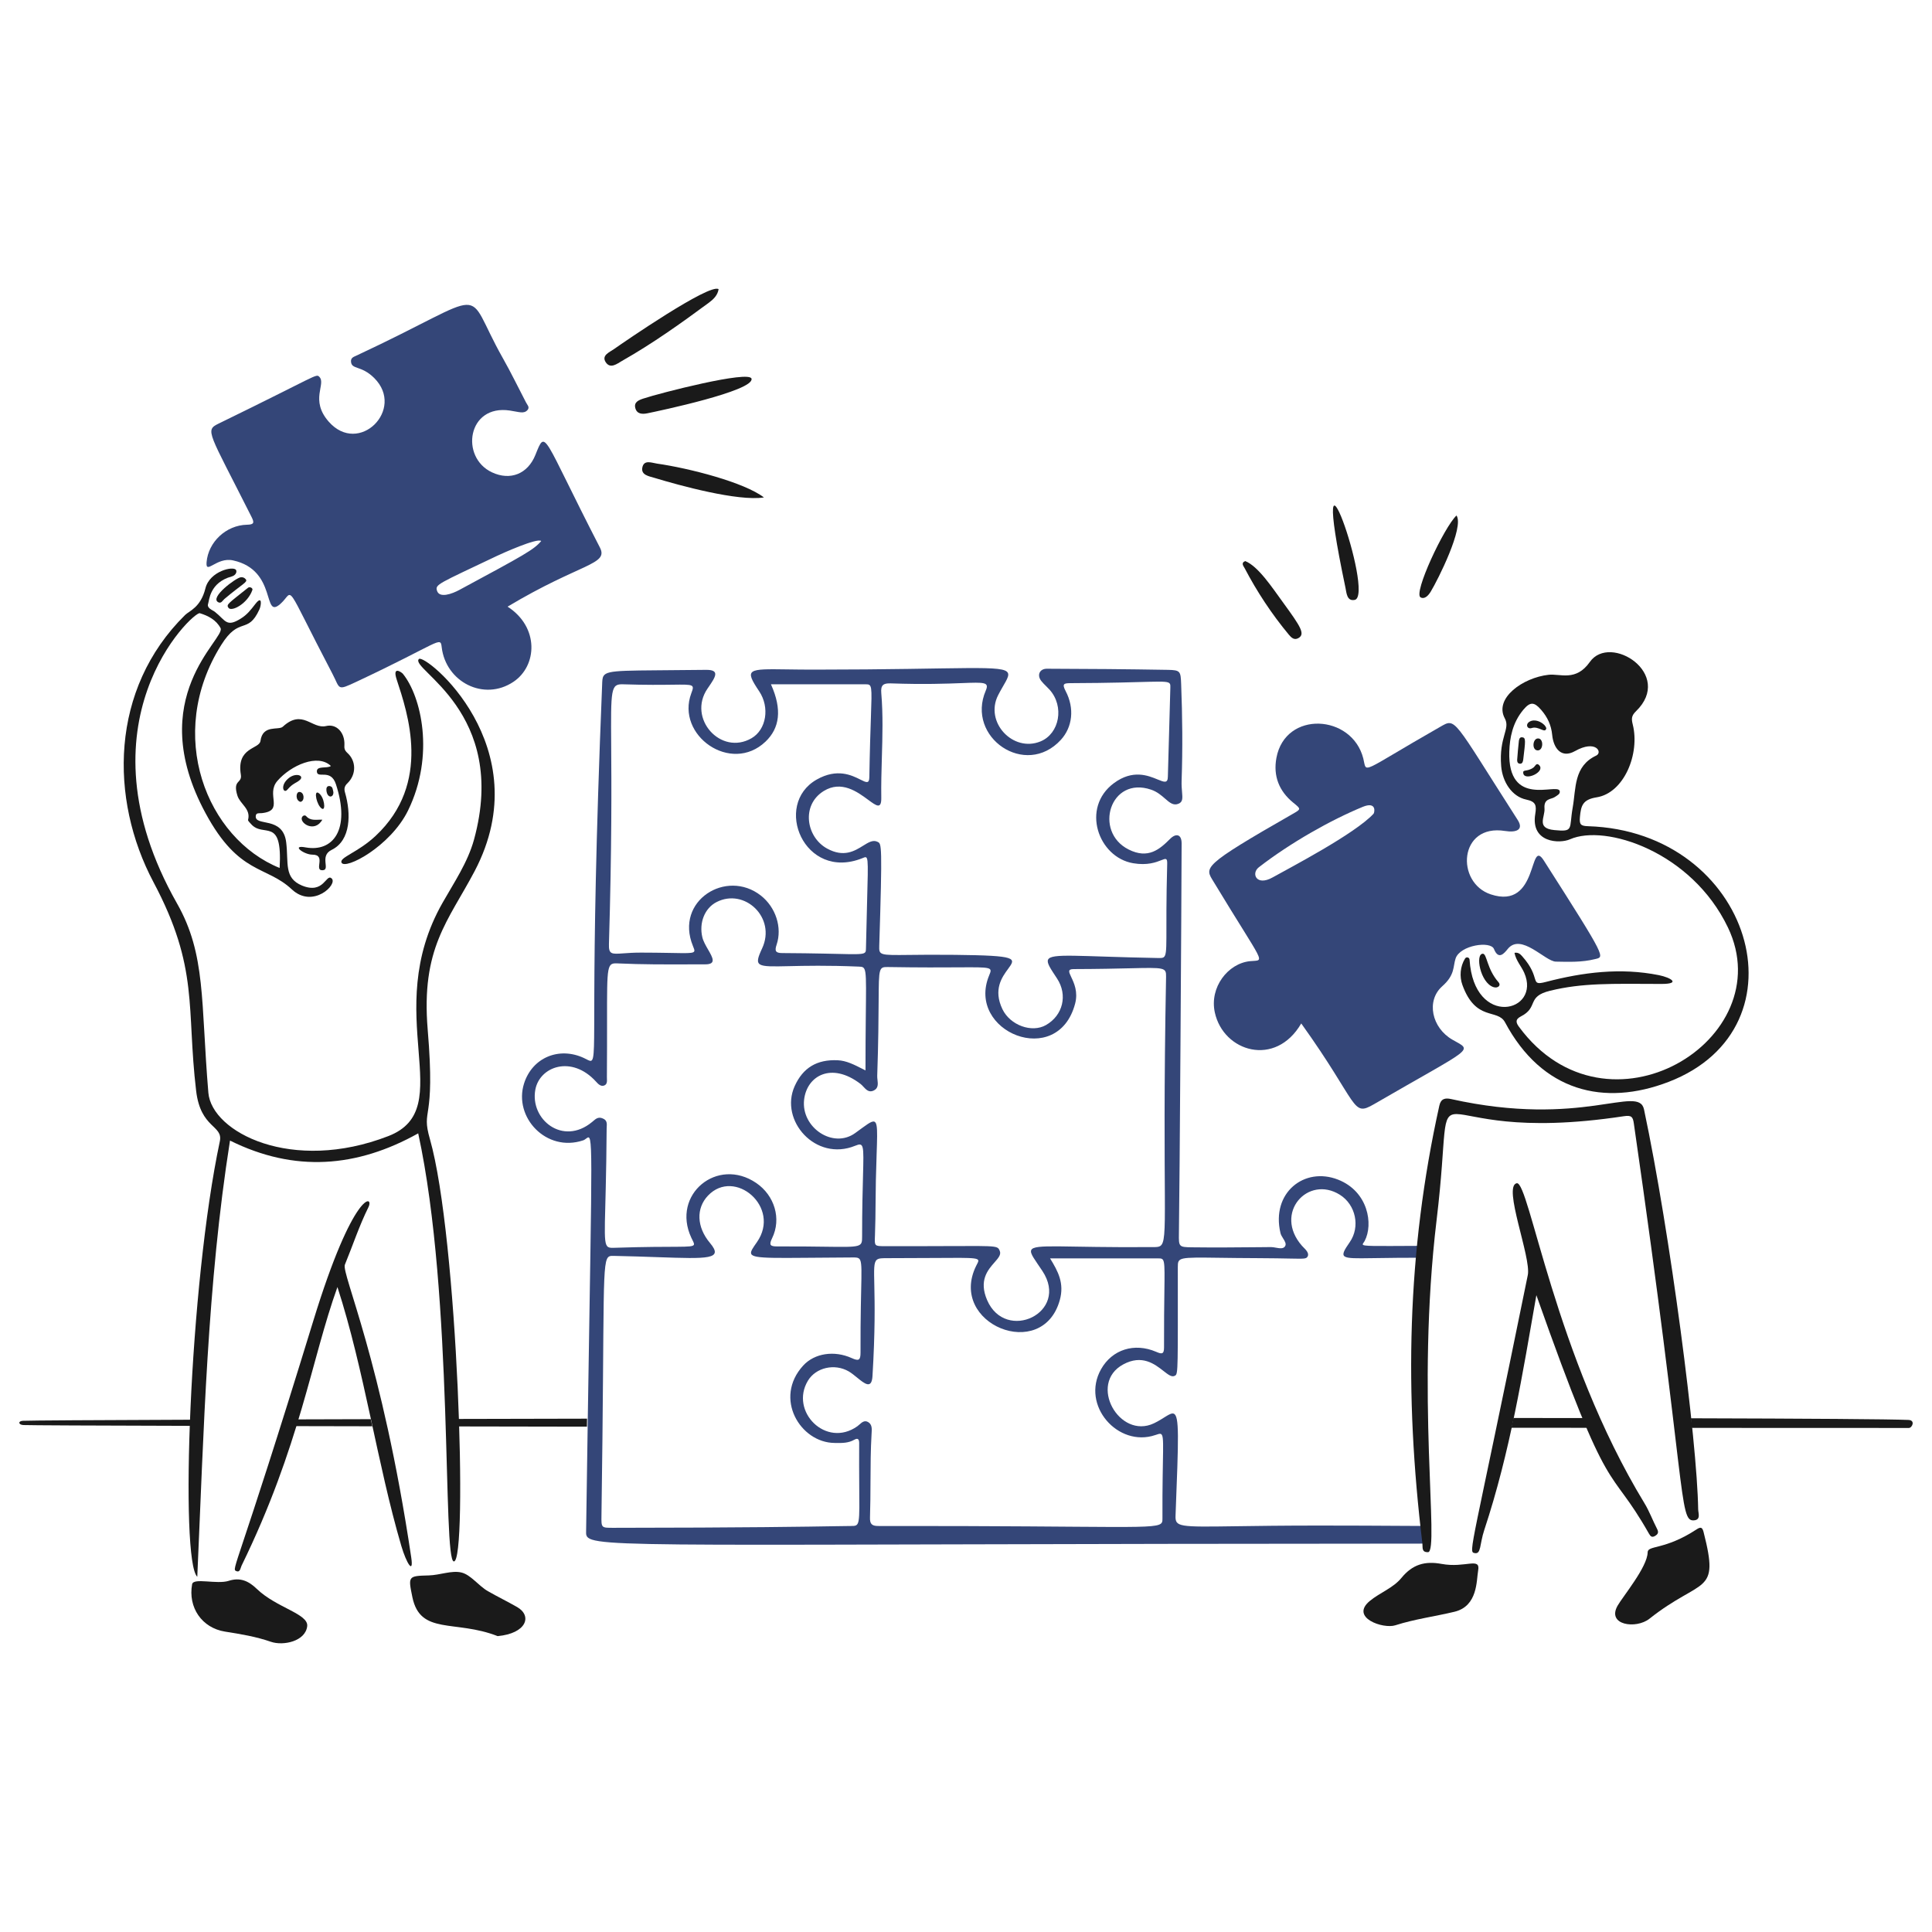 <svg width="400" height="400" viewBox="0 0 400 400" fill="none" xmlns="http://www.w3.org/2000/svg">
<path fill-rule="evenodd" clip-rule="evenodd" d="M121.542 293.72C112.271 293.739 103.282 293.757 94.683 293.779C94.7 294.299 94.717 294.814 94.734 295.329C103.296 295.346 112.256 295.36 121.516 295.376C121.525 294.819 121.534 294.268 121.542 293.72ZM327.962 293.595C323.258 293.588 318.38 293.581 313.349 293.576C313.208 294.249 313.062 294.922 312.913 295.6L328.842 295.614C328.558 294.969 328.266 294.299 327.962 293.595ZM350.069 293.64C350.137 294.313 350.203 294.976 350.266 295.628C368.172 295.638 383.546 295.645 395.199 295.645C395.9 295.645 396.608 294.045 395.138 293.983C391.083 293.816 374.408 293.706 350.069 293.64ZM61.641 293.866C66.461 293.852 71.511 293.837 76.763 293.823L77.084 295.296C71.552 295.285 66.248 295.275 61.202 295.264C61.353 294.791 61.499 294.325 61.641 293.866ZM39.665 293.939C19.326 294.014 6.347 294.092 4.753 294.16C3.678 294.205 3.789 294.998 4.864 295.042C6.199 295.096 19.113 295.155 39.623 295.209C39.636 294.788 39.651 294.365 39.665 293.939Z" fill="#1A1A1A"/>
<path d="M148.776 59.867C148.59 61.129 147.705 61.976 146.766 62.67C140.956 66.962 135.075 71.153 128.778 74.723C127.794 75.281 126.38 76.462 125.415 75.003C124.465 73.566 126.22 72.916 127.098 72.292C129.034 70.921 146.907 58.604 148.776 59.865V59.867Z" fill="#1A1A1A"/>
<path d="M155.598 78.415C156.113 80.938 136.297 85.11 134.059 85.564C132.981 85.783 131.868 85.75 131.536 84.489C131.214 83.272 132.19 82.856 133.172 82.526C136.492 81.411 155.224 76.591 155.598 78.415Z" fill="#1A1A1A"/>
<path d="M158.165 102.99C152.793 103.83 140.69 100.516 135.459 98.926C134.383 98.599 132.696 98.363 132.983 96.824C133.303 95.095 134.948 95.831 136.019 95.984C142.664 96.932 154.099 99.862 158.165 102.992V102.99Z" fill="#1A1A1A"/>
<path d="M280.479 124.203C278.846 124.534 278.789 122.755 278.563 121.68C270.306 82.398 284.781 123.33 280.479 124.203Z" fill="#1A1A1A"/>
<path d="M257.82 116.166C260.531 117.286 263.281 121.496 265.762 124.903C269.306 129.767 270.254 131.269 268.845 132.097C267.96 132.617 267.343 132.008 266.835 131.396C263.291 127.129 260.248 122.522 257.678 117.613C257.485 117.243 256.838 116.537 257.82 116.166Z" fill="#1A1A1A"/>
<path d="M301.552 106.728C303.188 109.111 297.728 120 296.227 122.473C295.716 123.315 294.961 124.118 294.125 123.687C292.527 122.866 299.032 109.064 301.554 106.728H301.552Z" fill="#1A1A1A"/>
<path d="M105.093 125.602C111.68 129.855 111.24 137.858 106.307 141.16C100.161 145.278 92.291 141.16 91.451 134.01C91.171 131.627 91.192 132.98 73.884 141.112C69.684 143.084 70.477 142.654 68.839 139.524C58.485 119.752 61.048 122.341 58.094 124.993C54.23 128.464 57.577 118.051 48.237 116.022C44.824 115.281 42.546 119.107 42.77 116.397C43.114 112.241 46.789 108.732 51.133 108.64C52.628 108.61 52.679 108.219 52.068 107.005C43.191 89.368 42.353 89.118 45.246 87.708C65.968 77.62 65.417 77.3 66.13 78.037C67.554 79.507 64.121 82.802 68.046 87.287C74.306 94.436 83.966 84.729 77.482 78.269C74.767 75.566 72.79 76.589 72.67 74.86C72.614 74.067 73.233 73.883 73.746 73.645C102.704 60.143 95.471 58.903 104.114 74.159C105.806 77.142 107.291 80.232 108.879 83.268C109.112 83.781 109.762 84.291 109.206 84.903C108.451 85.736 107.477 85.284 105.561 84.998C96.772 83.677 95.2 94.695 101.871 97.799C105.66 99.561 109.256 98.126 110.842 94.201C113.087 88.643 112.117 89.897 124.203 113.356C126.06 116.959 120.231 116.533 105.095 125.598L105.093 125.602ZM112.054 112.008C111.214 111.306 103.879 114.625 102.897 115.09C90.705 120.889 90.079 120.983 90.47 122.284C90.962 123.927 93.604 122.948 95.096 122.143C108.642 114.843 110.515 113.827 112.056 112.005L112.054 112.008Z" fill="#344678"/>
<path d="M45.149 124.668C45.803 125.042 46.078 124.334 46.457 124.014C50.232 120.832 51.345 120.522 50.896 119.948C50.594 119.566 50.22 119.467 49.815 119.524C48.832 119.663 43.405 123.656 45.149 124.666V124.668Z" fill="#1A1A1A"/>
<path d="M86.731 136.441C84.674 138.498 105.417 147.327 98.13 173.864C96.821 178.583 94.019 182.694 91.635 186.899C78.553 209.885 95.186 229.463 80.421 235.209C60.424 242.965 43.838 234.414 43.139 226.239C41.551 207.316 42.671 197.644 36.645 187.04C15.388 149.57 40.007 126.583 41.363 126.958C43.092 127.471 44.773 128.358 45.662 130.04C46.829 132.189 29.542 144.336 42.579 168.398C49.493 181.199 55.101 179.143 60.426 184.143C64.77 188.207 70.051 183.068 68.648 181.854C67.481 180.825 67.107 185.216 62.528 183.348C58.743 181.76 59.772 178.722 59.257 174.425C58.602 168.864 52.762 171.201 52.95 168.958C52.997 168.21 53.698 168.407 54.211 168.351C58.941 167.833 54.96 164.52 57.435 161.67C60.238 158.446 65.799 155.97 68.507 158.587C67.714 159.194 65.472 158.446 65.61 159.802C65.751 161.249 68.46 159.1 69.535 162.324C72.665 171.855 68.881 176.434 63.321 175.453C60.144 174.846 62.9 176.947 64.676 176.947C67.667 176.947 64.864 180.31 66.825 180.171C68.46 180.077 66.076 177.227 68.646 175.966C72.712 174.003 72.665 168.351 71.449 164.146C71.216 163.353 71.26 162.79 71.962 162.136C73.783 160.362 73.783 157.557 71.915 155.876C71.308 155.316 71.26 154.895 71.308 154.194C71.402 151.671 69.672 149.803 67.523 150.316C64.58 151.017 62.631 146.689 58.553 150.457C57.678 151.266 54.395 149.942 53.926 153.401C53.694 155.13 48.928 154.662 49.862 160.362C50.19 162.277 48.086 161.343 49.161 164.753C49.721 166.482 51.964 167.464 51.357 169.751C51.31 169.939 51.724 170.316 51.964 170.591C54.567 173.587 58.506 168.864 57.897 179.703C42.852 173.629 34.115 152.184 45.796 133.544C49.58 127.471 51.263 131.487 53.691 126.209C54.061 125.47 54.411 123.056 52.858 125.058C51.901 126.292 51.159 127.273 49.837 128.08C46.846 129.948 46.733 128.452 44.49 126.675C44.022 126.301 42.763 125.932 43.09 124.997C43.325 124.35 43.375 120.597 47.987 119.347C48.705 119.152 49.109 118.507 48.881 118.032C48.415 117.097 43.415 118.22 42.528 121.816C41.546 125.788 39.165 126.487 38.322 127.329C22.765 142.654 22.624 165.407 31.78 182.647C41.264 200.494 38.555 208.624 40.61 225.864C41.544 233.712 46.215 232.919 45.516 236.282C39.162 266.185 37.247 323.135 40.845 326.453C42.2 296.132 42.902 265.999 47.62 236.143C60.981 242.777 73.877 241.749 86.585 234.649C93.967 268.568 91.583 323.185 93.967 323.279C96.911 323.42 94.762 256.002 89.016 235.866C87.1 229.138 90.23 232.969 88.549 213.159C87.15 196.293 92.802 190.732 98.269 180.359C111.818 154.57 87.99 135.227 86.728 136.443L86.731 136.441Z" fill="#1A1A1A"/>
<path d="M69.865 266.464C64.446 281.509 62.158 299.282 50.009 324.163C49.78 324.631 49.729 325.613 48.933 325.283C47.811 324.817 48.973 325.283 64.864 273.47C73.176 246.37 77.581 247.311 76.264 249.971C74.362 253.809 73.037 257.866 71.404 261.838C70.656 263.659 79.04 281.478 85.14 322.434C85.691 326.126 84.142 323.652 83.083 320.05C78.097 303.066 75.421 283.608 69.86 266.462L69.865 266.464Z" fill="#1A1A1A"/>
<path d="M103.036 338.742C94.207 335.285 87.006 338.603 85.375 330.658C84.483 326.314 84.486 326.286 88.785 326.173C91.075 326.112 93.505 325.093 95.513 325.566C97.475 326.027 99.064 328.321 101.026 329.444C102.989 330.566 105.057 331.571 107.053 332.715C110.251 334.548 109.016 338.182 103.036 338.742Z" fill="#1A1A1A"/>
<path d="M47.344 327.296C49.724 326.533 51.449 327.305 53.185 328.978C57.23 332.875 63.897 334.12 63.603 336.687C63.245 339.82 58.649 340.803 56.082 339.911C52.997 338.841 49.822 338.316 46.599 337.81C41.789 337.052 38.901 332.798 39.776 327.999C40.033 326.592 44.911 328.079 47.344 327.298V327.296Z" fill="#1A1A1A"/>
<path d="M83.408 139.496C87.215 144.174 90.07 156.364 84.488 167.791C80.838 175.265 71.383 180.209 70.705 178.583C70.253 177.5 74.068 176.526 77.76 173.069C89.458 162.117 84.37 147.56 82.125 140.675C81.17 137.747 83.179 139.216 83.408 139.496Z" fill="#1A1A1A"/>
<path d="M51.369 121.677C51.696 121.416 52.392 121.743 52.256 122.138C51.267 124.995 47.919 126.741 47.297 125.838C46.817 125.139 47.194 125.012 51.366 121.677H51.369Z" fill="#1A1A1A"/>
<path d="M62.088 161.473C61.358 162.151 60.699 162.085 59.492 163.495C58.694 164.427 57.887 162.587 59.819 161.066C61.281 159.918 63.06 160.57 62.088 161.476V161.473Z" fill="#1A1A1A"/>
<path d="M66.735 169.707C65.1 172.604 61.789 170.272 62.577 169.1C62.765 168.82 63.137 168.726 63.373 168.959C64.307 170.034 65.521 169.66 66.735 169.707Z" fill="#1A1A1A"/>
<path d="M66.641 167.417C65.573 166.753 64.909 163.593 65.893 164.146C67.149 164.854 67.533 167.97 66.641 167.417Z" fill="#1A1A1A"/>
<path d="M69.025 164.007C69.072 165.222 67.731 165.313 67.578 163.633C67.535 163.165 67.672 162.685 68.232 162.746C68.936 162.821 68.886 163.494 69.027 164.007H69.025Z" fill="#1A1A1A"/>
<path d="M62.203 166.017C61.127 165.737 61.221 163.921 62.017 163.961C63.045 164.015 63.137 165.876 62.203 166.017Z" fill="#1A1A1A"/>
<path fill-rule="evenodd" clip-rule="evenodd" d="M294.624 319.589C134.92 319.634 122.351 320.697 121.416 317.89C121.326 317.619 121.344 317.316 121.349 316.97C122.386 244.457 122.898 235.677 121.849 235.487C121.585 235.44 121.221 235.936 120.742 236.096C113.122 238.652 106.279 231.322 108.5 224.323C110.209 218.946 115.743 216.659 120.881 219.045C121.596 219.377 122.071 219.727 122.388 219.619C123.847 219.113 121.924 208.818 124.665 141.77C124.697 140.96 124.697 140.376 124.958 139.952C125.811 138.568 129.451 138.901 146.157 138.687C149.172 138.648 148.107 140.2 146.651 142.322C146.595 142.402 146.54 142.483 146.484 142.565C142.267 148.723 149.232 156.522 155.593 152.844C158.673 151.063 159.41 146.453 157.181 143.125C154.058 138.465 154.765 138.475 163.061 138.593C164.635 138.615 166.482 138.641 168.628 138.64C199.933 138.624 207.978 137.556 208.691 139.371C209.014 140.187 207.854 141.583 206.658 143.918C203.792 149.516 209.748 155.849 215.44 153.496C219.37 151.872 220.401 146.255 217.309 142.798C217.083 142.547 216.84 142.307 216.596 142.067C216.238 141.717 215.883 141.366 215.579 140.977C214.638 139.767 215.252 138.449 216.746 138.454C225.107 138.477 233.471 138.541 241.834 138.687C244.404 138.732 244.444 139.014 244.545 141.631C244.806 148.312 244.872 154.992 244.639 161.673C244.609 162.567 244.674 163.324 244.729 163.956C244.839 165.239 244.907 166.012 244.032 166.391C242.952 166.86 242.185 166.193 241.213 165.345C240.458 164.687 239.58 163.922 238.333 163.495C229.835 160.584 226.331 172.176 233.661 175.875C237.728 177.927 240.109 175.828 242.258 173.679C243.474 172.465 244.646 172.698 244.642 174.614C244.618 186.107 244.225 246.985 244.081 255.44C244.037 258.101 244.081 258.207 246.698 258.242C251.351 258.304 256.038 258.261 260.7 258.219C261.517 258.21 262.331 258.202 263.145 258.195C263.453 258.193 263.802 258.254 264.152 258.318C264.915 258.454 265.679 258.591 266.042 258.054C266.381 257.553 266.025 256.988 265.651 256.395C265.428 256.037 265.195 255.668 265.108 255.299C263.133 246.94 270.068 241.497 277.022 244.227C283.289 246.686 284.366 253.482 282.536 256.934C282.359 257.264 282.105 257.492 282.143 257.649C282.239 258.042 284.164 257.988 293.728 257.944C293.652 258.751 293.577 259.572 293.506 260.403C291.028 260.398 287.922 260.426 284.035 260.487C277.54 260.589 277.081 260.586 279.455 257.169C281.658 254 280.707 249.427 277.399 247.359C270.795 243.229 263.618 251.143 269.55 257.918C269.619 258.007 269.734 258.12 269.868 258.252C270.365 258.746 271.12 259.497 270.718 260.16C270.428 260.638 270.141 260.633 266.99 260.57C265.538 260.542 263.479 260.499 260.533 260.487C257.274 260.476 254.652 260.44 252.541 260.412C243.973 260.297 243.853 260.294 243.853 262.356C243.853 282.963 243.931 284.403 243.336 284.782C243.281 284.817 243.22 284.843 243.152 284.874C242.559 285.149 241.822 284.575 240.872 283.831C239.053 282.412 236.443 280.377 232.546 282.49C225.213 286.467 231.741 298.073 238.9 294.685C240.954 293.713 242.244 292.423 242.992 292.682C244.199 293.101 244.011 297.539 243.385 313.793C243.293 316.172 244.074 316.16 255.862 315.991C260.06 315.93 265.651 315.85 273.099 315.85C280.095 315.85 285.477 315.882 289.612 315.908C291.377 315.918 292.913 315.927 294.252 315.932C294.363 317.04 294.478 318.158 294.603 319.29C294.61 319.358 294.617 319.459 294.624 319.589ZM182.579 156.861C182.499 159.629 182.418 162.399 182.46 165.175C182.496 167.622 181.461 166.858 179.731 165.581C177.533 163.958 174.212 161.507 170.545 163.772C165.834 166.683 166.898 173.31 171.247 175.687C174.702 177.577 176.939 176.189 178.699 175.095C179.816 174.402 180.741 173.828 181.664 174.284C181.686 174.295 181.706 174.305 181.727 174.315C182.517 174.694 182.704 174.784 182.039 195.823C181.977 197.778 182.107 197.776 188.307 197.706C190.557 197.68 193.607 197.645 197.737 197.692C210.746 197.838 210.383 198.329 208.703 200.615C207.486 202.27 205.578 204.866 207.548 208.952C209.145 212.265 213.624 213.908 216.565 212.223C220.072 210.216 221.09 206.013 218.855 202.598C217.537 200.586 216.683 199.386 216.986 198.699C217.612 197.281 223.161 198.039 239.74 198.346C240.276 198.356 240.648 198.367 240.907 198.202C241.888 197.572 241.234 194.389 241.655 178.864C241.691 177.597 241.375 177.721 240.427 178.096C239.38 178.51 237.565 179.228 234.6 178.722C227.362 177.487 223.754 167.22 230.628 162.137C234.523 159.256 237.711 160.57 239.669 161.377C241.02 161.934 241.785 162.25 241.794 160.781C241.794 160.759 241.919 156.286 242.046 151.755C242.175 147.107 242.307 142.398 242.307 142.374C242.317 142.012 242.324 141.748 242.206 141.558C241.681 140.697 238.622 141.382 221.658 141.44C220.255 141.445 219.841 141.577 220.629 143.076C222.514 146.664 222.036 150.554 219.648 153.166C212.329 161.17 199.937 152.656 204.091 142.982C204.851 141.211 203.851 141.25 199.157 141.429C196.051 141.548 191.326 141.728 184.422 141.487C182.834 141.433 182.321 141.861 182.46 143.497C182.838 147.961 182.709 152.409 182.579 156.861ZM213.501 258.828C214.097 257.433 220.116 258.355 238.806 258.195V258.198C239.389 258.193 239.832 258.191 240.168 258C242.065 256.92 240.528 249.818 241.422 202.227C241.458 200.297 241.149 200.305 233.93 200.473C231.181 200.538 227.43 200.625 222.314 200.638C221.008 200.641 221.276 201.209 221.789 202.297C222.361 203.505 223.234 205.354 222.594 207.787C219.003 221.431 199.94 213.628 204.794 201.946C205.505 200.234 205.5 200.234 198.35 200.279C195.162 200.298 190.554 200.327 183.957 200.217C181.951 200.183 181.951 200.219 181.911 207.351C181.892 210.687 181.865 215.576 181.62 222.735C181.61 223.001 181.643 223.285 181.675 223.575C181.774 224.45 181.876 225.356 180.824 225.817C179.896 226.224 179.322 225.603 178.768 225.006C178.568 224.789 178.371 224.577 178.161 224.415C172.132 219.795 167.044 222.735 166.481 227.686C165.83 233.432 172.452 237.901 177.04 234.6C179.274 232.995 180.456 231.969 181.052 232.239C181.935 232.639 181.527 235.889 181.34 244.318C181.306 245.86 181.293 247.392 181.28 248.921C181.261 251.192 181.242 253.456 181.154 255.718C181.15 255.812 181.146 255.903 181.143 255.99C181.063 257.965 181.061 258.003 183.163 258.007C203.881 258.05 206.126 257.694 206.764 258.544C206.856 258.666 206.915 258.812 206.99 258.989C207.317 259.753 206.693 260.462 205.903 261.363C204.519 262.937 202.618 265.102 204.373 269.173C208.199 278.052 221.528 271.785 215.819 263.147C214.285 260.826 213.202 259.532 213.501 258.828ZM139.267 141.76C137.055 141.789 133.768 141.833 128.966 141.676L128.971 141.678C126.45 141.595 126.458 142.619 126.54 154.437C126.595 162.337 126.684 175.059 126.074 195.499C126.011 197.601 126.629 197.557 129.1 197.379C130.033 197.311 131.23 197.225 132.755 197.228C141.146 197.245 143.433 197.586 143.731 196.969C143.841 196.74 143.679 196.381 143.453 195.826C139.652 186.488 150.385 179.826 157.516 185.408C160.608 187.827 161.987 192.037 160.787 195.593C160.361 196.854 160.551 197.315 161.907 197.322C176.084 197.399 178.672 197.907 179.165 197.113C179.278 196.931 179.281 196.681 179.288 196.341C179.615 180.709 179.948 177.732 179.282 177.488C179.1 177.422 178.844 177.56 178.492 177.699C166.498 182.455 159.942 166.577 169.101 161.393C173.333 158.998 176.366 160.519 178.139 161.407C179.341 162.01 179.964 162.322 179.987 160.925C180.08 155.294 180.217 151.309 180.314 148.49C180.543 141.859 180.549 141.676 179.238 141.676H159.615C161.999 146.956 161.389 150.785 158.495 153.543C151.341 160.358 139.866 152.239 143.123 143.544C143.813 141.699 143.746 141.7 139.267 141.76ZM110.839 225.584C109.679 231.752 116.511 237.308 122.565 232.312L122.561 232.317C122.64 232.251 122.718 232.183 122.797 232.117C123.351 231.635 123.902 231.159 124.803 231.569C125.7 231.919 125.658 232.625 125.616 233.312C125.608 233.449 125.599 233.585 125.599 233.717C125.47 253.369 124.664 257.402 125.901 258.177C126.222 258.379 126.682 258.36 127.328 258.339C140.175 257.913 143.36 258.421 143.661 257.708C143.776 257.438 143.47 256.986 143.121 256.238C138.965 247.312 148.529 239.436 156.577 244.93C160.356 247.509 161.839 252.327 159.848 256.376C159.158 257.784 159.476 258.064 160.923 258.059C165.208 258.043 168.448 258.087 170.897 258.12C178.436 258.224 178.49 258.224 178.49 256.002C178.49 250.402 178.598 246.371 178.676 243.504C178.852 236.951 178.865 236.478 177.043 237.221C168.872 240.556 161.333 231.985 164.521 224.888C166.244 221.054 169.148 219.315 173.445 219.515C175.238 219.6 176.773 220.384 178.918 221.478C179.008 221.523 179.099 221.57 179.191 221.617C179.191 203.954 179.665 200.868 178.666 200.279C178.449 200.151 178.164 200.141 177.789 200.125C171.298 199.852 166.636 199.958 163.389 200.031C156.61 200.184 155.998 200.198 157.793 196.341C160.749 189.992 154.158 183.789 148.357 186.763C145.884 188.032 144.702 191.063 145.413 194.051C145.611 194.886 146.128 195.782 146.605 196.607C147.568 198.276 148.365 199.657 146.02 199.657C144.842 199.657 143.665 199.66 142.487 199.664C137.687 199.678 132.892 199.692 128.126 199.471C127.476 199.441 126.998 199.413 126.647 199.61C125.335 200.349 125.797 204.242 125.651 222.97C125.65 223.081 125.654 223.196 125.659 223.314C125.683 223.888 125.708 224.504 125.09 224.744C124.387 225.015 123.831 224.415 123.408 223.949C118.339 218.367 111.734 220.819 110.839 225.584ZM173.188 315.981C174.671 315.958 175.603 315.941 176.106 315.941L176.109 315.939C176.638 315.939 177.017 315.946 177.286 315.777C178.251 315.174 177.809 312.322 177.883 298.84C177.885 298.139 177.744 297.581 176.854 298.092C175.659 298.779 174.382 298.765 173.134 298.751C173.019 298.749 172.905 298.746 172.79 298.746C165.688 298.699 160.109 289.472 166.296 282.721C168.642 280.16 172.741 279.549 176.341 281.179C177.789 281.836 178.168 281.648 178.163 280.012C178.108 264.507 178.825 261.217 177.796 260.525C177.51 260.335 177.089 260.342 176.48 260.344C160.607 260.41 155.937 260.749 155.518 259.572C155.343 259.08 155.913 258.323 156.718 257.167C161.78 249.903 152.084 241.742 146.58 247.542C144.102 250.154 144.208 254.028 147.001 257.353C149.859 260.756 146.659 260.645 136.168 260.283C133.579 260.193 130.546 260.087 127.051 260.017C126.699 260.01 126.409 260.003 126.169 260.111C124.525 260.838 125.212 266.829 124.528 313.746C124.509 315.064 124.497 315.706 124.812 316.019C125.123 316.327 125.751 316.316 127.004 316.316C154.39 316.297 167.643 316.075 173.188 315.981ZM240.573 315.177C240.676 314.953 240.674 314.682 240.674 314.353V314.355C240.622 300.516 241.175 297.285 240.366 296.897C240.119 296.777 239.742 296.925 239.18 297.116C231.501 299.728 223.721 290.999 227.967 283.474C230.259 279.41 234.843 277.937 239.366 279.876C240.443 280.337 241.006 280.483 241.001 278.989C240.987 273.837 241.036 270.124 241.072 267.446C241.164 260.584 241.166 260.535 239.787 260.535H217.408C219.043 263.198 220.396 265.674 219.417 269.178C215.807 282.116 196.229 274.122 202.083 262.123C202.356 261.563 202.625 261.182 202.535 260.925C202.276 260.177 198.974 260.488 183.909 260.488C182.684 260.488 181.956 260.473 181.532 260.826C180.242 261.897 181.763 266.356 180.638 284.921C180.47 287.681 179.02 286.495 177.428 285.196C176.863 284.735 176.281 284.26 175.732 283.94C172.781 282.222 168.91 283.144 167.274 285.855C163.443 292.207 171.026 299.89 177.506 295.292C177.656 295.186 177.803 295.056 177.951 294.922C178.455 294.475 178.981 294.009 179.702 294.405C180.574 294.885 180.515 295.812 180.461 296.657C180.457 296.715 180.454 296.774 180.45 296.833C180.254 300.154 180.24 303.488 180.226 306.83C180.215 309.272 180.205 311.72 180.123 314.167C180.078 315.52 180.497 315.941 181.853 315.941C233.591 315.88 239.829 316.793 240.573 315.177Z" fill="#344678"/>
<path d="M269.407 211.895C264.081 221.052 253.285 217.783 251.513 209.606C250.39 204.419 254.221 199.465 258.801 199C262.025 198.672 262.003 200.32 251.233 182.508C249.454 179.567 248.581 179.411 267.679 168.492C269.404 167.506 269.371 167.499 267.774 166.203C264.804 163.795 263.573 160.644 264.27 156.905C266.105 147.05 279.937 147.838 282.258 157.046C283.058 160.221 281.222 160.162 298.142 150.504C301.505 148.586 300.592 148.499 314.215 169.754C315.53 171.806 313.935 172.417 311.598 172.043C302.02 170.507 301.319 182.746 308.654 185.172C318.697 188.492 316.467 173.203 319.634 178.164C332.857 198.877 332.205 198.077 330.193 198.581C327.534 199.247 324.821 199.148 322.11 199.094C319.914 199.051 314.906 193.06 312.158 196.477C311.407 197.409 310.247 198.811 309.308 196.477C308.612 194.747 302.293 195.679 301.366 198.439C300.801 200.12 301.284 201.816 298.61 204.186C295.215 207.193 296.427 212.806 300.712 215.258C305.011 217.72 305.388 216.475 284.453 228.62C279.817 231.31 281.462 228.714 269.409 211.893L269.407 211.895ZM282.119 167.061C275.527 169.775 267.164 174.493 260.622 179.564C258.989 180.83 260.114 183.544 263.472 181.666C267.115 179.63 280.526 172.636 284.378 168.478C284.597 168.24 285.082 165.84 282.119 167.059V167.061Z" fill="#344678"/>
<path d="M303.324 198.454C303.585 198.037 304.228 198.202 304.258 198.691C305.16 212.961 319.199 209.617 315.566 201.383C314.965 200.026 313.883 198.908 313.556 197.272C314.351 197.131 314.77 197.555 315.144 197.973C319.244 202.562 316.54 204.214 320.051 203.299C327.748 201.294 335.516 200.308 343.458 201.896C345.925 202.391 348.12 203.729 343.917 203.713C333.608 203.673 327.635 203.487 320.94 205.12C315.942 206.339 318.632 208.54 314.867 210.446C313.598 211.088 313.939 211.843 314.492 212.594C332.735 237.346 368.828 215.211 357.756 192.036C350.233 176.291 332.316 170.549 325.051 173.768C322.91 174.717 316.869 174.524 317.858 168.535C318.149 166.76 317.999 165.963 315.989 165.544C313.047 164.932 311.069 161.901 310.803 158.63C310.306 152.511 312.763 150.968 311.551 148.725C309.303 144.569 315.293 140.296 320.616 139.708C323.046 139.439 326.27 141.157 329.165 137.044C333.372 131.067 346.668 139.552 338.695 147.276C337.771 148.172 337.747 148.822 338.041 149.986C339.564 156.03 336.265 164.174 330.565 165.078C327.668 165.537 327.327 166.805 327.108 169.142C326.96 170.73 327.294 171.01 328.791 171.057C362.616 172.1 374.813 212.695 345.47 223.991C332.111 229.135 319.248 226.006 311.598 211.658C310.054 208.763 305.536 211.578 302.768 203.901C302.157 202.205 302.293 200.103 303.329 198.449L303.324 198.454ZM312.483 155.597C312.123 167.323 322.331 162.094 322.901 163.727C323.129 164.384 322.343 164.713 321.872 165.035C321.175 165.511 319.594 165.268 319.771 167.372C319.919 169.146 317.996 171.478 321.78 171.857C325.938 172.274 324.823 171.624 325.611 167.186C326.317 163.216 325.795 158.63 330.471 156.441C331.871 155.785 330.417 153.064 326.08 155.507C323.272 157.088 321.632 154.947 321.362 152.144C321.169 150.137 320.397 148.485 319.072 146.958C317.641 145.308 316.808 145.249 315.382 146.958C313.132 149.655 312.572 152.799 312.485 155.601L312.483 155.597Z" fill="#1A1A1A"/>
<path d="M295.664 321.361C294.262 321.41 294.587 320.333 294.497 319.587C290.744 288.67 291.254 259.292 298.001 228.903C298.323 227.453 299.213 227.277 300.43 227.547C327.576 233.595 339.256 224.417 340.376 229.696C345.805 255.296 351.379 298.276 351.589 312.485C351.601 313.325 352.196 314.661 350.702 314.774C347.522 315.014 349.261 308.543 338.274 232.64C338.079 231.286 337.851 230.851 336.218 231.098C291.306 237.908 301.839 215.967 297.439 252.543C293.099 288.618 298.093 321.274 295.664 321.363L295.664 321.361Z" fill="#1A1A1A"/>
<path d="M318.09 268.147C315.241 284.406 312.68 300.511 307.298 316.784C306.31 319.772 306.691 321.834 305.289 321.549C303.933 321.274 304.642 321.344 316.314 263.989C317.055 260.344 311.08 245.573 314.024 244.975C316.591 244.452 321.865 280.657 340.467 311.225C341.491 312.91 342.173 314.788 343.084 316.551C343.449 317.257 343.277 317.635 342.663 317.998C342.016 318.381 341.722 318.094 341.401 317.53C332.775 302.349 333.739 312.437 318.088 268.147H318.09Z" fill="#1A1A1A"/>
<path d="M341.496 335.143C338.733 337.332 332.6 336.487 334.909 332.433C335.975 330.559 341.1 324.396 341.124 321.408C341.136 319.866 344.616 320.996 351.262 316.642C352.106 316.089 352.445 316.172 352.709 317.202C356.093 330.421 352.45 326.467 341.496 335.143Z" fill="#1A1A1A"/>
<path d="M283.611 331.454C285.712 329.724 288.426 328.795 290.153 326.689C292.447 323.888 295.01 323.152 298.469 323.792C303.371 324.7 306.555 322.298 306.037 325.147C305.666 327.204 305.99 332.527 301.131 333.697C297.067 334.676 292.871 335.217 288.889 336.499C286.371 337.311 279.406 334.911 283.611 331.454Z" fill="#1A1A1A"/>
<path d="M307.016 197.458C307.856 197.47 307.833 200.614 310.24 203.346C310.854 204.042 310.097 204.663 309.212 204.374C306.447 203.468 305.381 197.437 307.016 197.46V197.458Z" fill="#1A1A1A"/>
<path d="M314.478 153.305C314.582 152.799 314.77 152.604 315.194 152.653C315.942 152.743 315.822 153.444 315.379 157.185C315.33 157.607 315.238 158.129 314.725 158.12C314.252 158.11 314.113 157.776 314.109 157.371C314.106 157.129 314.429 153.54 314.476 153.303L314.478 153.305Z" fill="#1A1A1A"/>
<path d="M320.145 150.785C319.912 151.999 318.592 150.234 317.109 150.738C316.212 151.041 315.709 149.947 316.735 149.382C317.999 148.686 319.912 149.803 320.145 150.785Z" fill="#1A1A1A"/>
<path d="M315.38 160.129C315.194 159.194 316.147 159.875 317.481 158.914C317.86 158.641 318.093 157.79 318.695 158.446C319.968 159.837 315.704 161.764 315.377 160.129H315.38Z" fill="#1A1A1A"/>
<path d="M318.37 155.364C317.109 155.34 317.295 152.975 318.37 152.888C319.632 152.787 319.585 155.387 318.37 155.364Z" fill="#1A1A1A"/>
</svg>
